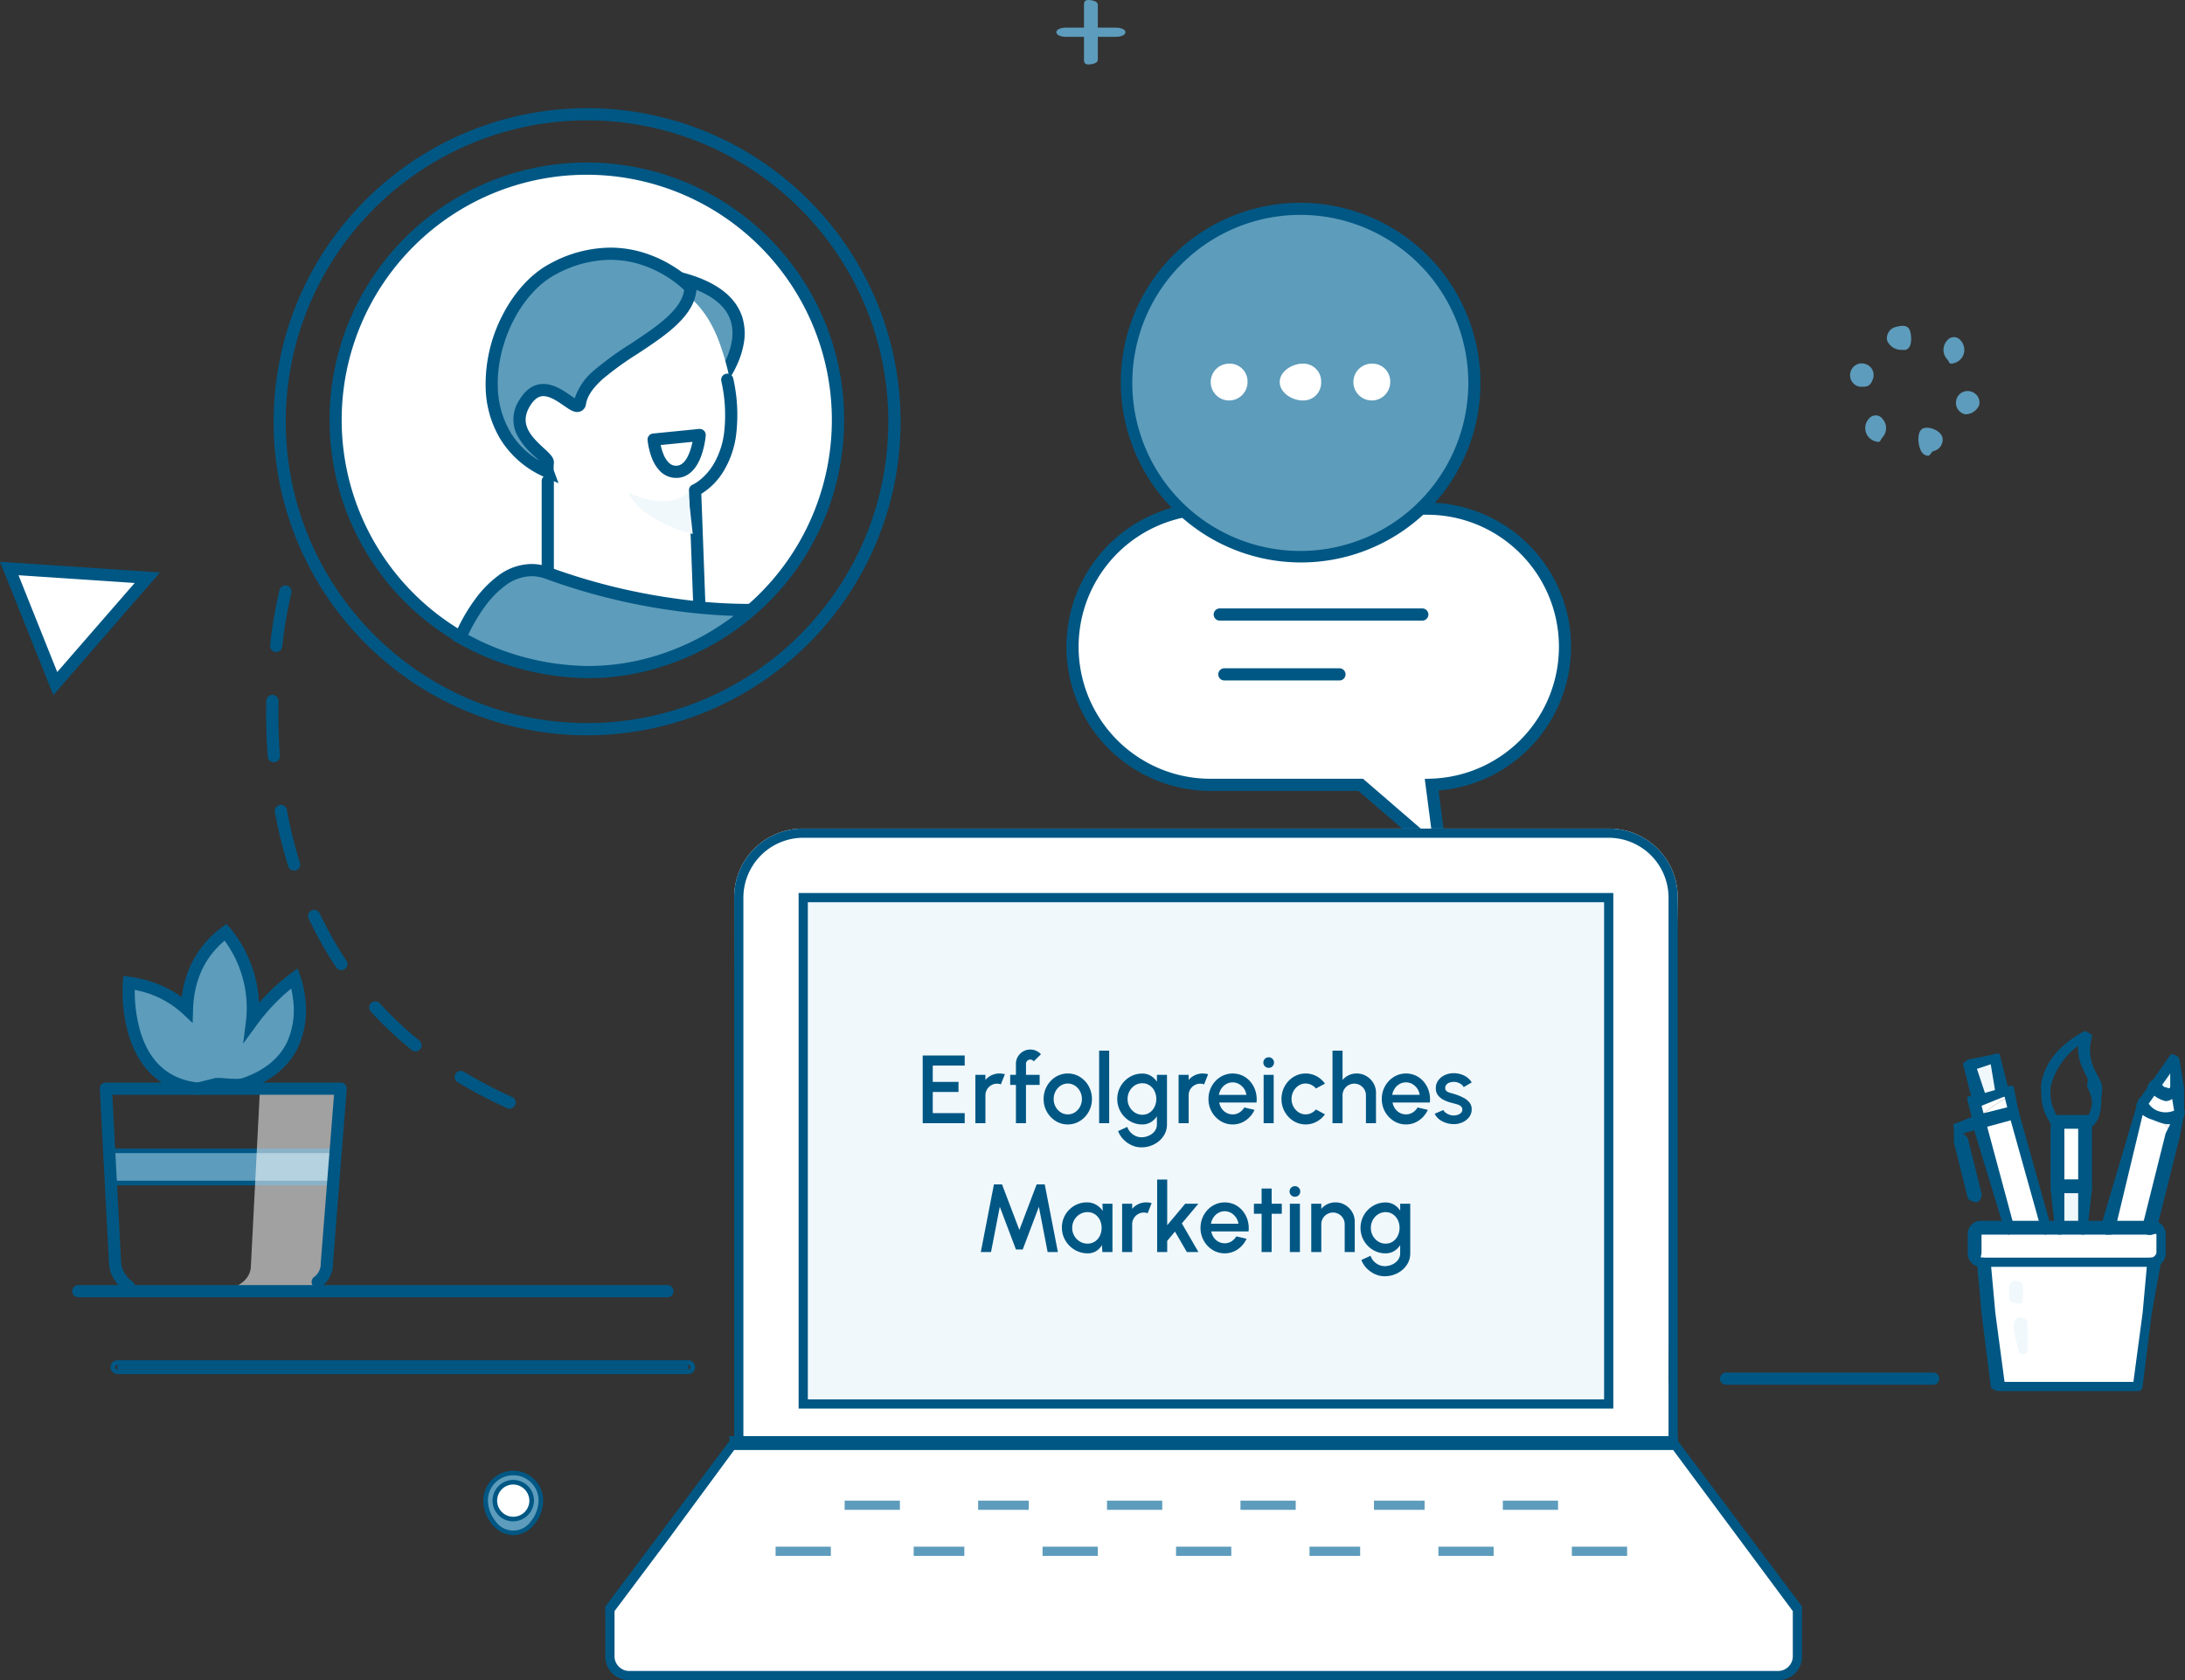<?xml version="1.0" encoding="UTF-8"?>
<svg xmlns="http://www.w3.org/2000/svg" width="474.72" height="365" viewBox="0 0 474.72 365">
  <rect x="0" y="0" width="474.72" height="365" fill="#333333" stroke="none"/>
  <g id="Gruppe_12156" data-name="Gruppe 12156" transform="translate(-711.488 -2457)">
    <g id="Gruppe_11412" data-name="Gruppe 11412" transform="translate(713.615 2471.028)">
      <path id="Vereinigungsmenge_2" data-name="Vereinigungsmenge 2" d="M-.076,11.165a22.58,22.58,0,0,1,12.61,5.769c.177-5.859,2.173-12.158,8.389-16.77a25.921,25.921,0,0,1,5.761,19.317,43.557,43.557,0,0,1,9.239-9.317s6.366,17.125-11,23c-1.223.413-4.8.022-4.992,0H18.924l-4,1C-1.93,32.447-.076,11.165-.076,11.165Z" transform="translate(25.96 188.308)" fill="#5d9cbb"></path>
      <path id="Vereinigungsmenge_2_-_Kontur" data-name="Vereinigungsmenge 2 - Kontur" d="M21.1-1.614l.807.886a25.138,25.138,0,0,1,3.633,5.7,27.69,27.69,0,0,1,2.15,6.412,25.824,25.824,0,0,1,.492,4.122A44.535,44.535,0,0,1,35.136,9.1L36.552,8.05,37.166,9.7a22.568,22.568,0,0,1,1.081,4.966A19.445,19.445,0,0,1,36.7,25.136c-2.049,4.3-5.869,7.427-11.353,9.282a7.383,7.383,0,0,1-2.279.259c-1.357,0-2.833-.148-3.209-.188h-.773l-4.066,1.017-.231-.023C7.321,34.721,2.149,30.2-.166,22.4A33.9,33.9,0,0,1-1.4,11.05l.121-1.394,1.386.2a26.3,26.3,0,0,1,7.961,2.4,22.524,22.524,0,0,1,3.337,2.023,23.384,23.384,0,0,1,1.847-6.742A21.363,21.363,0,0,1,20.135-.9Zm3.64,26,.634-5.072A24.648,24.648,0,0,0,20.71,2.02c-4.358,3.662-6.661,8.686-6.851,14.953l-.089,2.942L11.627,17.9A20.822,20.822,0,0,0,1.192,12.724a31.524,31.524,0,0,0,1.2,8.985c2,6.66,6.182,10.4,12.438,11.113l3.929-.982h1.245l.073.008c.066.007,1.63.18,2.991.18a5.159,5.159,0,0,0,1.43-.119c4.771-1.614,8.068-4.269,9.8-7.892a16.98,16.98,0,0,0,1.322-8.98,22.284,22.284,0,0,0-.437-2.62,42.439,42.439,0,0,0-7.43,7.847Z" transform="translate(25.96 188.308)" fill="#005784"></path>
      <path id="Pfad_7598" data-name="Pfad 7598" d="M831.19,744.132l30,2-20,23Z" transform="translate(-831.306 -634.66)" fill="#fff"></path>
      <path id="Pfad_7598_-_Kontur" data-name="Pfad 7598 - Kontur" d="M829.179,742.67l34.763,2.318-23.175,26.652Zm29.261,4.607L833.2,745.594l8.412,21.031Z" transform="translate(-831.306 -634.66)" fill="#005784"></path>
      <g id="Gruppe_11414" data-name="Gruppe 11414" transform="translate(231.111 96.579)">
        <path id="Vereinigungsmenge_1" data-name="Vereinigungsmenge 1" d="M62.4,59.892H29.774a30,30,0,1,1,0-60h47a30,30,0,0,1,1.041,59.982l1.959,15.019Z" fill="#fff"></path>
        <path id="Vereinigungsmenge_1_-_Kontur" data-name="Vereinigungsmenge 1 - Kontur" d="M81.537,78.167,61.911,61.217H29.774A31.332,31.332,0,0,1,17.58,1.03,31.132,31.132,0,0,1,29.774-1.432h47a31.332,31.332,0,0,1,12.9,59.878,31.032,31.032,0,0,1-10.359,2.67ZM29.774,1.218a28.683,28.683,0,0,0-11.161,55.1,28.5,28.5,0,0,0,11.161,2.253H62.9L78.011,71.62l-1.7-13.02,1.457-.05A28.665,28.665,0,0,0,97.05,9.616a28.581,28.581,0,0,0-20.276-8.4Z" fill="#005784"></path>
      </g>
      <path id="Linie_81" data-name="Linie 81" d="M44,1.325H0A1.325,1.325,0,0,1-1.325,0,1.325,1.325,0,0,1,0-1.325H44A1.325,1.325,0,0,1,45.325,0,1.325,1.325,0,0,1,44,1.325Z" transform="translate(262.885 119.472)" fill="#005784"></path>
      <path id="Linie_82" data-name="Linie 82" d="M25,1.325H0A1.325,1.325,0,0,1-1.325,0,1.325,1.325,0,0,1,0-1.325H25A1.325,1.325,0,0,1,26.325,0,1.325,1.325,0,0,1,25,1.325Z" transform="translate(263.885 132.472)" fill="#005784"></path>
      <path id="Pfad_7620" data-name="Pfad 7620" d="M906.551,906.243h-48l-1-7h49Z" transform="translate(-836.166 -663.271)" fill="#5d9cbc"></path>
      <path id="Pfad_7620_-_Kontur" data-name="Pfad 7620 - Kontur" d="M907.051,906.743H858.117l-1.143-8h50.076Zm-48.066-1h47.066v-6H858.127Z" transform="translate(-836.166 -663.271)" fill="#005784"></path>
      <path id="Pfad_7621" data-name="Pfad 7621" d="M896.168,882.159l-2,39c0,2.866-2.874,5-6,5h17c3.125,0,6-2.134,6-5l2-39Z" transform="translate(-841.783 -660.188)" fill="#fff" opacity="0.54"></path>
      <g id="Gruppe_11410" data-name="Gruppe 11410" transform="translate(48.194 0)">
        <circle id="Ellipse_86" data-name="Ellipse 86" cx="54.577" cy="54.577" r="54.577" transform="translate(0 77.184) rotate(-45)" fill="#fff"></circle>
        <path id="Ellipse_86_-_Kontur" data-name="Ellipse 86 - Kontur" d="M54.577-1.325A55.647,55.647,0,0,1,85.834,8.223a56.061,56.061,0,0,1,20.252,24.594,55.83,55.83,0,0,1-5.154,53.016,56.061,56.061,0,0,1-24.594,20.252,55.83,55.83,0,0,1-53.016-5.154A56.062,56.062,0,0,1,3.069,76.337,55.83,55.83,0,0,1,8.223,23.321,56.062,56.062,0,0,1,32.817,3.069,55.553,55.553,0,0,1,54.577-1.325Zm0,109.154A53.267,53.267,0,0,0,75.3,5.509a53.266,53.266,0,0,0-41.456,98.136A52.918,52.918,0,0,0,54.577,107.829Z" transform="translate(0 77.184) rotate(-45)" fill="#005784"></path>
        <path id="Pfad_7623" data-name="Pfad 7623" d="M1015.461,689.727s14.152-17.141-8-23-7,19-7,19Z" transform="translate(-909.77 -620.255)" fill="#5d9cbb"></path>
        <path id="Pfad_7623_-_Kontur" data-name="Pfad 7623 - Kontur" d="M1015.941,691.226l-16.335-4.356-.277-.454a50.384,50.384,0,0,1-3.394-6.889c-2.091-5.271-2.416-9.253-.966-11.836a5.7,5.7,0,0,1,2.548-2.37,9.451,9.451,0,0,1,4.12-.814,24.715,24.715,0,0,1,6.163.938c7.114,1.881,11.458,5.128,12.912,9.65a12.06,12.06,0,0,1,.339,5.7,18.97,18.97,0,0,1-1.58,4.919,24.924,24.924,0,0,1-2.988,4.859Zm-14.613-6.639,13.612,3.63c1.345-1.884,4.827-7.421,3.246-12.318-1.162-3.6-4.885-6.257-11.064-7.891a22.135,22.135,0,0,0-5.485-.85c-2.24,0-3.665.6-4.357,1.832-1.011,1.8-.614,5.2,1.118,9.561A49.01,49.01,0,0,0,1001.328,684.586Z" transform="translate(-909.77 -620.255)" fill="#005784"></path>
        <path id="Pfad_7624" data-name="Pfad 7624" d="M1010.716,681.355c-8.818-25.452-36-10-36-10l-5,12,1,8a8.066,8.066,0,0,0-4,7c.1,3.651,2.652,6.082,6,7l1,33,33,2-2-27S1019.534,706.809,1010.716,681.355Z" transform="translate(-904.526 -620.384)" fill="#fff"></path>
        <path id="Ellipse_87" data-name="Ellipse 87" d="M66.747-1.325A67.76,67.76,0,0,1,104.808,10.3,68.267,68.267,0,0,1,129.47,40.25a67.984,67.984,0,0,1-6.276,64.558A68.267,68.267,0,0,1,93.245,129.47a67.984,67.984,0,0,1-64.558-6.276A68.267,68.267,0,0,1,4.025,93.244,67.984,67.984,0,0,1,10.3,28.686,68.267,68.267,0,0,1,40.25,4.025,67.648,67.648,0,0,1,66.747-1.325Zm0,133.495A65.11,65.11,0,0,0,103.325,121a65.617,65.617,0,0,0,23.7-28.785A65.334,65.334,0,0,0,121,30.17a65.617,65.617,0,0,0-28.785-23.7A65.334,65.334,0,0,0,30.17,12.5a65.617,65.617,0,0,0-23.7,28.785A65.334,65.334,0,0,0,12.5,103.325a65.617,65.617,0,0,0,28.785,23.7A65.012,65.012,0,0,0,66.747,132.17Z" transform="matrix(0.051, -0.999, 0.999, 0.051, 7.143, 140.866)" fill="#005784"></path>
        <path id="Pfad_7625" data-name="Pfad 7625" d="M1007.581,746.172l-.08,0-33-2a1.325,1.325,0,0,1-1.245-1.323v-27a1.325,1.325,0,0,1,2.65,0V741.6l30.3,1.836-.946-25.54a1.3,1.3,0,0,1,.81-1.27,7.867,7.867,0,0,0,1.492-.95,12.783,12.783,0,0,0,2.992-3.409,17.768,17.768,0,0,0,2.327-6.814,33.529,33.529,0,0,0-.6-11.339,1.325,1.325,0,1,1,2.6-.533,35.955,35.955,0,0,1,.6,12.4,20.2,20.2,0,0,1-2.782,7.851,14.61,14.61,0,0,1-4.761,4.791l.969,26.172a1.325,1.325,0,0,1-1.324,1.374Z" transform="translate(-905.89 -625.375)" fill="#005784"></path>
        <path id="Pfad_7626" data-name="Pfad 7626" d="M951.354,759.262s7.32-18.292,19-14a128.908,128.908,0,0,0,44,8S987.9,779.137,951.354,759.262Z" transform="translate(-901.663 -634.79)" fill="#5d9cbb"></path>
        <path id="Pfad_7626_-_Kontur" data-name="Pfad 7626 - Kontur" d="M966.824,743.284a11.547,11.547,0,0,1,3.987.734,131.838,131.838,0,0,0,27.15,6.751,114.429,114.429,0,0,0,15.308,1.18c.673,0,1.037-.012,1.041-.012l3.407-.112-2.437,2.384a48.8,48.8,0,0,1-9.873,6.967,56.9,56.9,0,0,1-11.38,4.754,52.957,52.957,0,0,1-14.93,2.164,59.148,59.148,0,0,1-28.376-7.668l-1.035-.563.438-1.094a39.028,39.028,0,0,1,4.292-7.613,23.8,23.8,0,0,1,5.162-5.331,12.285,12.285,0,0,1,7.245-2.541Zm43.922,11.271a124.96,124.96,0,0,1-13.152-1.162,134.491,134.491,0,0,1-27.7-6.888,8.907,8.907,0,0,0-3.073-.571h0a9.69,9.69,0,0,0-5.672,2.024,21.091,21.091,0,0,0-4.562,4.716,37.446,37.446,0,0,0-3.524,6,56.065,56.065,0,0,0,26.032,6.772,50.3,50.3,0,0,0,14.127-2.04,54.228,54.228,0,0,0,10.824-4.5A53.438,53.438,0,0,0,1010.745,754.556Z" transform="translate(-901.663 -634.79)" fill="#005784"></path>
        <path id="Pfad_7627" data-name="Pfad 7627" d="M1012.755,707.292a1.325,1.325,0,0,1,1.321,1.429,18.782,18.782,0,0,1-.929,4.291c-1.411,3.988-3.691,4.882-5.354,4.929l-.152,0a4.883,4.883,0,0,1-3.5-1.481,8.249,8.249,0,0,1-1.777-2.861,15.5,15.5,0,0,1-.926-3.87,1.325,1.325,0,0,1,1.188-1.433l10-1Q1012.69,707.292,1012.755,707.292Zm-5.114,8h.076c1.214-.035,2.2-1.1,2.932-3.165a14.85,14.85,0,0,0,.547-2.023l-6.91.691a11.847,11.847,0,0,0,.559,1.883,5.577,5.577,0,0,0,1.177,1.921A2.195,2.195,0,0,0,1007.641,715.294Z" transform="translate(-911.065 -628.145)" fill="#005784"></path>
        <path id="Pfad_7628" data-name="Pfad 7628" d="M1009.084,723.881l1,9s-11.016-2.553-14-9C996.084,723.881,1004.358,728.159,1009.084,723.881Z" transform="translate(-909.894 -630.909)" fill="#f0f8fc"></path>
        <path id="Pfad_7629" data-name="Pfad 7629" d="M971.83,707.688a6.023,6.023,0,0,1,0-2c.152-1.747-9.352-5.859-5-13,4.679-7.677,11.4,3.439,12,0,1.635-9.4,23.608-14.781,24-25,0,0-12.366-13.485-30-4C959.439,670.89,951.9,698.907,971.83,707.688Z" transform="translate(-903.139 -619.216)" fill="#5d9cbb"></path>
        <path id="Pfad_7629_-_Kontur" data-name="Pfad 7629 - Kontur" d="M974.163,710.164,971.3,708.9a21.141,21.141,0,0,1-9.7-8.2,22.606,22.606,0,0,1-3.263-11.192A32.615,32.615,0,0,1,962,673.644c2.575-5.017,6.2-8.967,10.207-11.122a27.756,27.756,0,0,1,13.2-3.539,24.708,24.708,0,0,1,7.63,1.218,27.258,27.258,0,0,1,5.773,2.666,24.794,24.794,0,0,1,5,3.926l.368.4-.021.545c-.231,6.019-6.672,10.264-12.9,14.37a67.367,67.367,0,0,0-7.461,5.4c-2.163,1.928-3.359,3.7-3.656,5.407a1.923,1.923,0,0,1-1.9,1.778c-.914,0-1.771-.591-2.957-1.409-1.316-.907-2.953-2.036-4.4-2.036-.4,0-1.615,0-2.913,2.13-2.326,3.816-.011,6.417,3.014,9.183,1.321,1.208,2.275,2.081,2.174,3.242a8.523,8.523,0,0,0-.042,1.521ZM985.4,661.633a25.143,25.143,0,0,0-11.942,3.223c-7.38,3.969-12.861,14.752-12.477,24.549a19.994,19.994,0,0,0,2.866,9.9,17.867,17.867,0,0,0,6.115,5.937c-.248-.24-.532-.5-.775-.722a17.085,17.085,0,0,1-4-4.764A7.629,7.629,0,0,1,965.7,692c1.375-2.256,3.117-3.4,5.176-3.4,2.276,0,4.376,1.448,5.909,2.5.281.194.616.424.909.611a13.338,13.338,0,0,1,4.336-6.184,69.183,69.183,0,0,1,7.766-5.633c5.444-3.589,11.066-7.294,11.663-11.707a25.043,25.043,0,0,0-9.3-5.486A22.056,22.056,0,0,0,985.4,661.633Z" transform="translate(-903.139 -619.216)" fill="#005784"></path>
      </g>
      <g id="Gruppe_11411" data-name="Gruppe 11411" transform="translate(231.208 19.982)">
        <path id="Pfad_7992" data-name="Pfad 7992" d="M37.82,0A37.82,37.82,0,1,1,0,37.82,37.82,37.82,0,0,1,37.82,0Z" transform="translate(0 28.144) rotate(-21.844)" fill="#5d9cbb"></path>
        <path id="Pfad_7992_-_Kontur" data-name="Pfad 7992 - Kontur" d="M37.82-1.325A39.155,39.155,0,0,1,53.057,73.888,39.155,39.155,0,0,1,22.583,1.752,38.9,38.9,0,0,1,37.82-1.325Zm0,75.64A36.5,36.5,0,0,0,52.025,4.192a36.5,36.5,0,0,0-28.41,67.255A36.265,36.265,0,0,0,37.82,74.315Z" transform="translate(0 28.144) rotate(-21.844)" fill="#005784"></path>
        <path id="Pfad_7631" data-name="Pfad 7631" d="M1109.5,693.581a4,4,0,1,1-4-4A3.864,3.864,0,0,1,1109.5,693.581Z" transform="translate(-1071.791 -644.592)" fill="#fff"></path>
        <path id="Pfad_7632" data-name="Pfad 7632" d="M1129.044,693.581a3.864,3.864,0,0,1-4,4c-2.322,0-5-1.678-5-4s2.678-4,5-4A3.864,3.864,0,0,1,1129.044,693.581Z" transform="translate(-1075.338 -644.592)" fill="#fff"></path>
        <path id="Pfad_7633" data-name="Pfad 7633" d="M1147.592,693.581a4,4,0,1,1-4-4A3.864,3.864,0,0,1,1147.592,693.581Z" transform="translate(-1078.885 -644.592)" fill="#fff"></path>
      </g>
      <path id="Pfad_7634" data-name="Pfad 7634" d="M952.717,862.578a1.32,1.32,0,0,1-.543-.117,100.887,100.887,0,0,1-10.768-5.636,1.325,1.325,0,0,1,1.372-2.267,98.238,98.238,0,0,0,10.484,5.487,1.325,1.325,0,0,1-.545,2.534Zm-20.443-12.444a1.319,1.319,0,0,1-.833-.3,82.343,82.343,0,0,1-8.876-8.348,1.325,1.325,0,0,1,1.955-1.789,79.684,79.684,0,0,0,8.59,8.079,1.325,1.325,0,0,1-.835,2.354Zm-16.127-17.65a1.324,1.324,0,0,1-1.1-.59,82.882,82.882,0,0,1-5.99-10.609,1.325,1.325,0,1,1,2.4-1.131,80.223,80.223,0,0,0,5.8,10.269,1.325,1.325,0,0,1-1.1,2.061ZM905.9,810.873a1.326,1.326,0,0,1-1.264-.928,100.234,100.234,0,0,1-2.92-11.8,1.325,1.325,0,1,1,2.606-.482,97.6,97.6,0,0,0,2.842,11.486,1.326,1.326,0,0,1-1.264,1.723Zm-4.412-23.54a1.325,1.325,0,0,1-1.32-1.226c-.3-3.958-.4-8.036-.311-12.12a1.325,1.325,0,0,1,1.324-1.3h.03a1.325,1.325,0,0,1,1.3,1.354c-.089,4,.013,7.99.3,11.862a1.325,1.325,0,0,1-1.222,1.42C901.551,787.333,901.518,787.334,901.485,787.334Zm.518-23.96a1.326,1.326,0,0,1-1.318-1.477,97.028,97.028,0,0,1,2.043-12,1.325,1.325,0,0,1,2.566.662h0a96.492,96.492,0,0,0-1.976,11.641A1.325,1.325,0,0,1,902,763.373Z" transform="translate(-844.126 -635.757)" fill="#005784"></path>
      <path id="Pfad_7622" data-name="Pfad 7622" d="M861.824,926.984a1.318,1.318,0,0,1-.73-.22,8.755,8.755,0,0,1-2.431-2.608A6.982,6.982,0,0,1,857.5,920.7l-2-37.968a1.325,1.325,0,0,1,1.323-1.395h51a1.325,1.325,0,0,1,1.321,1.429l-3,37.951a6.144,6.144,0,0,1-2.538,5.011,1.325,1.325,0,0,1-1.573-2.132,3.511,3.511,0,0,0,1.462-2.934q0-.052,0-.1l2.887-36.571h-48.17l1.927,36.605q0,.035,0,.07a6.033,6.033,0,0,0,2.406,3.895,1.325,1.325,0,0,1-.732,2.43Z" transform="translate(-835.94 -660.188)" fill="#005784"></path>
      <path id="Linie_87" data-name="Linie 87" d="M128,1.325H0A1.325,1.325,0,0,1-1.325,0,1.325,1.325,0,0,1,0-1.325H128A1.325,1.325,0,0,1,129.325,0,1.325,1.325,0,0,1,128,1.325Z" transform="translate(14.885 266.472)" fill="#005784"></path>
      <path id="Linie_626" data-name="Linie 626" d="M45,1.325H0A1.325,1.325,0,0,1-1.325,0,1.325,1.325,0,0,1,0-1.325H45A1.325,1.325,0,0,1,46.325,0,1.325,1.325,0,0,1,45,1.325Z" transform="translate(372.885 285.472)" fill="#005784"></path>
    </g>
    <g id="Gruppe_11413" data-name="Gruppe 11413" transform="translate(843.255 2636.625)">
      <g id="Gruppe_10935" data-name="Gruppe 10935" transform="translate(27.589 0)">
        <path id="Pfad_7216" data-name="Pfad 7216" d="M14.649.375h175a14.91,14.91,0,0,1,15,15l-2,104c0,3.86,2.423,11.279,0,14-2.728,3.064-8.5,1-13,1h-175c-3.426,0-9.406.963-12-1-3.592-2.718-2-9.07-2-14l-1-104A14.91,14.91,0,0,1,14.649.375Z" transform="translate(0.506)" fill="#fff"></path>
        <path id="Pfad_7098" data-name="Pfad 7098" d="M2187.168,752.583a13.022,13.022,0,0,1,13,13v117h-201v-117a13.022,13.022,0,0,1,13-13h175m0-2h-175a14.91,14.91,0,0,0-15,15v119h205v-119a14.91,14.91,0,0,0-15-15Z" transform="translate(-1997.013 -750.208)" fill="#005784"></path>
      </g>
      <g id="Gruppe_10936" data-name="Gruppe 10936" transform="translate(0 132.847)">
        <path id="Pfad_7099" data-name="Pfad 7099" d="M1909.485,1271.6l14-20h206l26,36v10a4.162,4.162,0,0,1-4,4h-250a4.163,4.163,0,0,1-4-4v-10l12-16" transform="translate(-1896.741 -1250.073)" fill="#fff"></path>
        <path id="Pfad_7100" data-name="Pfad 7100" d="M2148.555,1299.671h-250a5.113,5.113,0,0,1-5-5v-10c0-.224-.131-.818,0-1l27-36c.2-.28-.344-1,0-1h206c.344,0-.2.72,0,1l27,36c.13.182,0,.776,0,1v10A5.113,5.113,0,0,1,2148.555,1299.671Zm-253-15v10a3.23,3.23,0,0,0,3,3h250a3.23,3.23,0,0,0,3-3v-10l-26-35h-204l-14,19h0Z" transform="translate(-1893.81 -1247.143)" fill="#005784"></path>
      </g>
      <g id="Gruppe_10937" data-name="Gruppe 10937" transform="translate(41.295 14.048)">
        <path id="Pfad_7637" data-name="Pfad 7637" d="M.45.327h177v112H.45Z" fill="#f0f8fc"></path>
        <path id="Pfad_7101" data-name="Pfad 7101" d="M2223.729,805.083v108h-173v-108h173m2-2h-177v112h177v-112Z" transform="translate(-2048.279 -802.756)" fill="#005784"></path>
      </g>
      <g id="Gruppe_10940" data-name="Gruppe 10940" transform="translate(51.619 146.429)">
        <rect id="Rechteck_749" data-name="Rechteck 749" width="12" height="2" transform="translate(0.126 -0.055)" fill="#5d9cbc"></rect>
        <rect id="Rechteck_750" data-name="Rechteck 750" width="11" height="2" transform="translate(29.126 -0.055)" fill="#5d9cbc"></rect>
        <rect id="Rechteck_751" data-name="Rechteck 751" width="12" height="2" transform="translate(57.126 -0.055)" fill="#5d9cbc"></rect>
        <rect id="Rechteck_752" data-name="Rechteck 752" width="12" height="2" transform="translate(86.126 -0.055)" fill="#5d9cbc"></rect>
        <rect id="Rechteck_753" data-name="Rechteck 753" width="11" height="2" transform="translate(115.126 -0.055)" fill="#5d9cbc"></rect>
        <rect id="Rechteck_754" data-name="Rechteck 754" width="12" height="2" transform="translate(143.126 -0.055)" fill="#5d9cbc"></rect>
      </g>
      <g id="Gruppe_10941" data-name="Gruppe 10941" transform="translate(36.652 155.878)">
        <rect id="Rechteck_755" data-name="Rechteck 755" width="11" height="2" transform="translate(30.093 0.497)" fill="#5d9cbc"></rect>
        <rect id="Rechteck_756" data-name="Rechteck 756" width="12" height="2" transform="translate(58.093 0.497)" fill="#5d9cbc"></rect>
        <rect id="Rechteck_757" data-name="Rechteck 757" width="12" height="2" transform="translate(87.093 0.497)" fill="#5d9cbc"></rect>
        <rect id="Rechteck_758" data-name="Rechteck 758" width="11" height="2" transform="translate(116.093 0.497)" fill="#5d9cbc"></rect>
        <rect id="Rechteck_759" data-name="Rechteck 759" width="12" height="2" transform="translate(144.093 0.497)" fill="#5d9cbc"></rect>
        <rect id="Rechteck_760" data-name="Rechteck 760" width="12" height="2" transform="translate(173.093 0.497)" fill="#5d9cbc"></rect>
        <rect id="Rechteck_761" data-name="Rechteck 761" width="12" height="2" transform="translate(0.093 0.497)" fill="#5d9cbc"></rect>
      </g>
    </g>
    <path id="Pfad_10689" data-name="Pfad 10689" d="M20.958,20V5.3h9.125V7.484H23.142v3.549h5.591v2.184H23.142v4.6h6.941V20ZM32.4,20l0-10.5h2.184l0,1.114a3.9,3.9,0,0,1,1.342-1.029,3.962,3.962,0,0,1,1.719-.379,4.293,4.293,0,0,1,1.167.162l-.871,2.2a2.365,2.365,0,0,0-.816-.15,2.468,2.468,0,0,0-1.278.342,2.578,2.578,0,0,0-.921.918,2.463,2.463,0,0,0-.342,1.281V20Zm11-12.888V9.5h2.963v2.184H43.395V20H41.211V11.684H39.964V9.5h1.247V7.112a2.991,2.991,0,0,1,.422-1.565A3.206,3.206,0,0,1,42.765,4.42,3.027,3.027,0,0,1,44.34,4a3.139,3.139,0,0,1,1.23.254,3.037,3.037,0,0,1,1.074.774L45.077,6.569a.781.781,0,0,0-.323-.288.932.932,0,0,0-.414-.1.922.922,0,0,0-.667.271A.885.885,0,0,0,43.395,7.112Zm9.079,13.161a4.88,4.88,0,0,1-2.641-.746,5.576,5.576,0,0,1-2.609-4.778,5.655,5.655,0,0,1,1.538-3.922,5.248,5.248,0,0,1,1.675-1.192,5.043,5.043,0,0,1,4.678.315,5.506,5.506,0,0,1,1.9,2.006,5.836,5.836,0,0,1,.3,4.935,5.672,5.672,0,0,1-1.129,1.759,5.265,5.265,0,0,1-1.67,1.192A4.891,4.891,0,0,1,52.474,20.273Zm0-2.184a2.767,2.767,0,0,0,1.565-.461,3.283,3.283,0,0,0,1.1-1.223,3.618,3.618,0,0,0-.01-3.337,3.309,3.309,0,0,0-1.108-1.223,2.854,2.854,0,0,0-3.107.008,3.316,3.316,0,0,0-1.1,1.227,3.506,3.506,0,0,0-.405,1.67,3.436,3.436,0,0,0,.419,1.694,3.279,3.279,0,0,0,1.117,1.2A2.792,2.792,0,0,0,52.474,18.089ZM59.288,20V4.25h2.184V20ZM71.847,9.5h2.184V20.268a4.423,4.423,0,0,1-.454,2,5.008,5.008,0,0,1-1.232,1.58,5.725,5.725,0,0,1-1.779,1.036,6.04,6.04,0,0,1-2.1.367,5.025,5.025,0,0,1-2.119-.467,5.866,5.866,0,0,1-1.789-1.266,5.22,5.22,0,0,1-1.148-1.8l2-.91a3.049,3.049,0,0,0,.677,1.16,3.474,3.474,0,0,0,1.092.8,3.016,3.016,0,0,0,1.286.29,3.9,3.9,0,0,0,1.252-.2,3.713,3.713,0,0,0,1.084-.571,2.779,2.779,0,0,0,.76-.88,2.317,2.317,0,0,0,.279-1.129V18.5a4.076,4.076,0,0,1-1.323,1.286,3.537,3.537,0,0,1-1.872.491,5.181,5.181,0,0,1-2.1-.431,5.474,5.474,0,0,1-1.729-1.192,5.6,5.6,0,0,1-1.168-1.759,5.661,5.661,0,0,1,0-4.287,5.6,5.6,0,0,1,1.168-1.762,5.474,5.474,0,0,1,1.729-1.192,5.181,5.181,0,0,1,2.1-.431,3.554,3.554,0,0,1,1.872.488A4.025,4.025,0,0,1,71.847,11Zm-3.172,8.667a2.739,2.739,0,0,0,1.588-.469,3.176,3.176,0,0,0,1.065-1.247,4,4,0,0,0,0-3.417,3.172,3.172,0,0,0-1.071-1.241,2.745,2.745,0,0,0-1.579-.466,2.972,2.972,0,0,0-1.618.46A3.35,3.35,0,0,0,65.9,13.025a3.508,3.508,0,0,0-.43,1.725,3.453,3.453,0,0,0,.436,1.722,3.4,3.4,0,0,0,1.165,1.235A2.952,2.952,0,0,0,68.675,18.167ZM76.555,20l0-10.5h2.184l0,1.114a3.9,3.9,0,0,1,1.342-1.029A3.962,3.962,0,0,1,81.8,9.206a4.293,4.293,0,0,1,1.167.162l-.871,2.2a2.365,2.365,0,0,0-.816-.15A2.468,2.468,0,0,0,80,11.756a2.578,2.578,0,0,0-.921.918,2.463,2.463,0,0,0-.342,1.281V20Zm11.741.273a4.88,4.88,0,0,1-2.641-.746,5.583,5.583,0,0,1-2.609-4.782,5.655,5.655,0,0,1,1.538-3.917,5.248,5.248,0,0,1,1.675-1.192,5.1,5.1,0,0,1,4.251.069,5.137,5.137,0,0,1,1.722,1.376A5.74,5.74,0,0,1,93.283,13.1a6.093,6.093,0,0,1,.2,2.413h-8.1a3.372,3.372,0,0,0,.533,1.31,2.932,2.932,0,0,0,1.008.919,2.859,2.859,0,0,0,1.371.349,2.683,2.683,0,0,0,1.454-.4,3.216,3.216,0,0,0,1.074-1.1l2.223.516a5.53,5.53,0,0,1-1.9,2.284A4.854,4.854,0,0,1,88.3,20.273Zm-2.984-6.425h5.966a3.14,3.14,0,0,0-.529-1.369,3.218,3.218,0,0,0-1.062-.981,2.832,2.832,0,0,0-2.773-.006,3.128,3.128,0,0,0-1.051.975A3.488,3.488,0,0,0,85.312,13.848ZM95.029,9.5h2.184V20H95.029Zm1.113-1.523a1.159,1.159,0,0,1-.84-.325,1.16,1.16,0,0,1,0-1.633,1.136,1.136,0,0,1,.83-.331,1.124,1.124,0,0,1,.819.331,1.166,1.166,0,0,1,.005,1.633A1.115,1.115,0,0,1,96.142,7.977Zm10.251,9.043,1.959,1.062a5.409,5.409,0,0,1-1.813,1.592,5.042,5.042,0,0,1-5.021-.147,5.576,5.576,0,0,1-2.609-4.778,5.655,5.655,0,0,1,1.538-3.922,5.248,5.248,0,0,1,1.675-1.192,5.034,5.034,0,0,1,4.417.168,5.345,5.345,0,0,1,1.813,1.607l-1.959,1.056a3,3,0,0,0-1.025-.8,2.8,2.8,0,0,0-1.21-.279,2.742,2.742,0,0,0-1.56.466,3.331,3.331,0,0,0-1.1,1.229,3.5,3.5,0,0,0-.405,1.665,3.434,3.434,0,0,0,.411,1.658,3.337,3.337,0,0,0,1.107,1.221,2.8,2.8,0,0,0,2.788.166A3.166,3.166,0,0,0,106.393,17.021Zm13.047-3.61V20h-2.184V13.955a2.451,2.451,0,0,0-.344-1.281,2.609,2.609,0,0,0-.918-.918,2.561,2.561,0,0,0-2.557,0,2.578,2.578,0,0,0-.921.918,2.463,2.463,0,0,0-.342,1.281V20H109.99l0-15.75h2.184l0,6.364a3.9,3.9,0,0,1,1.342-1.029,3.962,3.962,0,0,1,1.719-.379,4.072,4.072,0,0,1,2.118.566,4.284,4.284,0,0,1,1.521,1.521A4.072,4.072,0,0,1,119.441,13.411Zm6.51,6.862a4.88,4.88,0,0,1-2.641-.746,5.583,5.583,0,0,1-2.609-4.782,5.655,5.655,0,0,1,1.538-3.917,5.248,5.248,0,0,1,1.675-1.192,5.1,5.1,0,0,1,4.251.069,5.137,5.137,0,0,1,1.722,1.376,5.74,5.74,0,0,1,1.051,2.016,6.093,6.093,0,0,1,.2,2.413h-8.1a3.372,3.372,0,0,0,.533,1.31,2.932,2.932,0,0,0,1.008.919,2.859,2.859,0,0,0,1.371.349,2.683,2.683,0,0,0,1.454-.4,3.216,3.216,0,0,0,1.074-1.1l2.223.516a5.53,5.53,0,0,1-1.9,2.284A4.854,4.854,0,0,1,125.951,20.273Zm-2.984-6.425h5.966a3.14,3.14,0,0,0-.529-1.369,3.218,3.218,0,0,0-1.062-.981,2.832,2.832,0,0,0-2.773-.006,3.128,3.128,0,0,0-1.051.975A3.488,3.488,0,0,0,122.967,13.848ZM136.092,20.2a5.545,5.545,0,0,1-1.618-.328,4.647,4.647,0,0,1-1.379-.776,3.133,3.133,0,0,1-.889-1.149l1.855-.8a1.683,1.683,0,0,0,.484.554,3.045,3.045,0,0,0,.8.446,2.69,2.69,0,0,0,.967.176,2.83,2.83,0,0,0,.914-.145,1.68,1.68,0,0,0,.7-.434,1,1,0,0,0,.271-.708.872.872,0,0,0-.309-.712,2.206,2.206,0,0,0-.77-.4q-.461-.141-.923-.261a9.322,9.322,0,0,1-1.89-.639,3.736,3.736,0,0,1-1.359-1.036,2.428,2.428,0,0,1-.507-1.564,2.843,2.843,0,0,1,.547-1.745,3.6,3.6,0,0,1,1.433-1.137,4.554,4.554,0,0,1,1.9-.4,5.022,5.022,0,0,1,2.309.534,3.855,3.855,0,0,1,1.608,1.467l-1.735,1.029a1.754,1.754,0,0,0-.476-.565,2.677,2.677,0,0,0-.713-.4,2.608,2.608,0,0,0-.823-.173,2.969,2.969,0,0,0-1,.123,1.6,1.6,0,0,0-.729.445,1.11,1.11,0,0,0-.274.773.792.792,0,0,0,.324.692,2.541,2.541,0,0,0,.822.363q.5.132,1.024.3a11.5,11.5,0,0,1,1.755.724,4.108,4.108,0,0,1,1.326,1.042A2.229,2.229,0,0,1,140.231,17a2.7,2.7,0,0,1-.594,1.733,3.753,3.753,0,0,1-1.537,1.132A4.51,4.51,0,0,1,136.092,20.2ZM33.582,48l2.85-14.7H38.19l3.768,9.9,3.756-9.9h1.758L50.328,48H48.1l-1.9-9.84-3.51,9.284H41.217l-3.51-9.284L35.8,48ZM60,37.5h2.184V48H59.992L59.9,46.475a3.684,3.684,0,0,1-1.244,1.3,3.394,3.394,0,0,1-1.855.5,5.438,5.438,0,0,1-2.179-.438,5.676,5.676,0,0,1-2.989-3,5.5,5.5,0,0,1-.433-2.179,5.376,5.376,0,0,1,.419-2.118,5.469,5.469,0,0,1,2.894-2.91,5.278,5.278,0,0,1,2.108-.423,3.885,3.885,0,0,1,2.015.518,4.667,4.667,0,0,1,1.454,1.334Zm-3.25,8.667a2.852,2.852,0,0,0,1.615-.46,3.1,3.1,0,0,0,1.077-1.238,4.055,4.055,0,0,0,0-3.453,3.109,3.109,0,0,0-1.08-1.232,2.855,2.855,0,0,0-1.609-.457,3.145,3.145,0,0,0-1.67.46,3.386,3.386,0,0,0-1.2,1.238,3.428,3.428,0,0,0-.443,1.725,3.357,3.357,0,0,0,.454,1.728A3.459,3.459,0,0,0,55.1,45.71,3.12,3.12,0,0,0,56.747,46.167ZM64.285,48l0-10.5h2.184l0,1.114a3.9,3.9,0,0,1,1.342-1.029,3.962,3.962,0,0,1,1.719-.379,4.293,4.293,0,0,1,1.167.162l-.871,2.2a2.365,2.365,0,0,0-.816-.15,2.468,2.468,0,0,0-1.278.342,2.578,2.578,0,0,0-.921.918,2.463,2.463,0,0,0-.342,1.281V48Zm16.582,0H78.351l-2.583-4.451-1.69,2.014V48H71.895V32.25h2.184v9.917l3.91-4.667h2.854l-3.582,4.272Zm5.7.273a4.88,4.88,0,0,1-2.641-.745,5.583,5.583,0,0,1-2.609-4.782,5.655,5.655,0,0,1,1.538-3.917,5.248,5.248,0,0,1,1.675-1.192,5.1,5.1,0,0,1,4.251.069A5.137,5.137,0,0,1,90.5,39.082,5.74,5.74,0,0,1,91.553,41.1a6.093,6.093,0,0,1,.2,2.413h-8.1a3.372,3.372,0,0,0,.533,1.31,2.932,2.932,0,0,0,1.008.919,2.859,2.859,0,0,0,1.371.349,2.683,2.683,0,0,0,1.454-.4,3.216,3.216,0,0,0,1.074-1.1l2.223.516a5.53,5.53,0,0,1-1.9,2.284A4.854,4.854,0,0,1,86.566,48.273Zm-2.984-6.425h5.966a3.14,3.14,0,0,0-.529-1.369,3.218,3.218,0,0,0-1.062-.981,2.832,2.832,0,0,0-2.773-.006,3.128,3.128,0,0,0-1.051.975A3.488,3.488,0,0,0,83.582,41.848Zm15.393-2.164h-2.2L96.767,48H94.584l.006-8.316H92.917V37.5H94.59l-.006-3.3h2.184l.006,3.3h2.2Zm1.752-2.184h2.184V48h-2.184Zm1.113-1.522a1.159,1.159,0,0,1-.84-.326,1.16,1.16,0,0,1,0-1.633,1.136,1.136,0,0,1,.83-.331,1.124,1.124,0,0,1,.819.331,1.166,1.166,0,0,1,.005,1.633A1.115,1.115,0,0,1,101.841,35.978Zm12.983,5.434V48H112.64V41.955a2.451,2.451,0,0,0-.344-1.281,2.609,2.609,0,0,0-.918-.918,2.561,2.561,0,0,0-2.557,0,2.578,2.578,0,0,0-.921.918,2.463,2.463,0,0,0-.342,1.281V48h-2.184l0-10.5h2.184l0,1.114a3.9,3.9,0,0,1,1.342-1.029,3.962,3.962,0,0,1,1.719-.379,4.072,4.072,0,0,1,2.118.566,4.284,4.284,0,0,1,1.521,1.521A4.072,4.072,0,0,1,114.824,41.411ZM124.7,37.5h2.184V48.268a4.423,4.423,0,0,1-.454,2,5.008,5.008,0,0,1-1.232,1.58,5.725,5.725,0,0,1-1.779,1.036,6.04,6.04,0,0,1-2.1.367,5.025,5.025,0,0,1-2.119-.467,5.866,5.866,0,0,1-1.789-1.266,5.22,5.22,0,0,1-1.148-1.8l2-.91a3.049,3.049,0,0,0,.677,1.16,3.474,3.474,0,0,0,1.092.8,3.016,3.016,0,0,0,1.286.29,3.9,3.9,0,0,0,1.252-.2,3.713,3.713,0,0,0,1.084-.571,2.779,2.779,0,0,0,.76-.88,2.317,2.317,0,0,0,.279-1.129V46.5a4.076,4.076,0,0,1-1.323,1.286,3.537,3.537,0,0,1-1.872.491,5.181,5.181,0,0,1-2.1-.431,5.474,5.474,0,0,1-1.729-1.192,5.6,5.6,0,0,1-1.168-1.759,5.661,5.661,0,0,1,0-4.287,5.6,5.6,0,0,1,1.168-1.762,5.474,5.474,0,0,1,1.729-1.192,5.181,5.181,0,0,1,2.1-.43,3.554,3.554,0,0,1,1.872.488A4.025,4.025,0,0,1,124.7,39Zm-3.172,8.667a2.739,2.739,0,0,0,1.588-.469,3.176,3.176,0,0,0,1.065-1.247,4,4,0,0,0,0-3.417,3.172,3.172,0,0,0-1.071-1.241,2.745,2.745,0,0,0-1.579-.466,2.972,2.972,0,0,0-1.618.46,3.35,3.35,0,0,0-1.159,1.238,3.508,3.508,0,0,0-.43,1.725,3.453,3.453,0,0,0,.436,1.722,3.4,3.4,0,0,0,1.165,1.235A2.952,2.952,0,0,0,121.528,46.167Z" transform="translate(891 2681)" fill="#005784"></path>
    <g id="Gruppe_11419" data-name="Gruppe 11419" transform="translate(736.277 2753.057)">
      <path id="Linie_71" data-name="Linie 71" d="M124,.5H0v-1H124Z" transform="translate(0.723 0.943)" fill="#005784"></path>
      <path id="Pfad_7132" data-name="Pfad 7132" d="M1982.476,1496.625h-124a1.5,1.5,0,0,1,0-3h124a1.5,1.5,0,0,1,0,3Zm-124-2a.5.5,0,0,0,0,1h124a.5.5,0,0,0,0-1Z" transform="translate(-1857.753 -1494.182)" fill="#005784"></path>
    </g>
    <g id="Gruppe_11424" data-name="Gruppe 11424" transform="translate(817.148 2777.356)">
      <path id="Pfad_7639" data-name="Pfad 7639" d="M4.782-.426a5,5,0,1,1-5,5A4.994,4.994,0,0,1,4.782-.426Z" transform="translate(1.069 1.069)" fill="#fff"></path>
      <path id="Pfad_7639_-_Kontur" data-name="Pfad 7639 - Kontur" d="M4.782-.926a5.5,5.5,0,1,1-5.5,5.5A5.506,5.506,0,0,1,4.782-.926Zm0,10a4.5,4.5,0,1,0-4.5-4.5A4.505,4.505,0,0,0,4.782,9.074Z" transform="translate(1.069 1.069)" fill="#005784"></path>
      <path id="Pfad_7138" data-name="Pfad 7138" d="M1681.17,1483.852c-3.351,0-6-3.649-6-7a6,6,0,0,1,12,0C1687.17,1480.2,1684.522,1483.852,1681.17,1483.852Zm0-11a4,4,0,1,0,4,4A4.049,4.049,0,0,0,1681.17,1472.852Z" transform="translate(-1675.319 -1471.208)" fill="#5d9cbc"></path>
      <path id="Pfad_7138_-_Kontur" data-name="Pfad 7138 - Kontur" d="M1681.17,1484.352a6.022,6.022,0,0,1-4.645-2.428,8.214,8.214,0,0,1-1.855-5.072,6.5,6.5,0,1,1,13,0,8.214,8.214,0,0,1-1.855,5.072A6.022,6.022,0,0,1,1681.17,1484.352Zm0-13a5.441,5.441,0,0,0-5.5,5.5,7.3,7.3,0,0,0,1.631,4.442,4.664,4.664,0,0,0,7.737,0,7.3,7.3,0,0,0,1.631-4.442A5.441,5.441,0,0,0,1681.17,1471.352Zm0,10a4.5,4.5,0,1,1,4.5-4.5A4.56,4.56,0,0,1,1681.17,1481.352Zm0-8a3.5,3.5,0,1,0,3.5,3.5A3.547,3.547,0,0,0,1681.17,1473.352Z" transform="translate(-1675.319 -1471.208)" fill="#005784"></path>
    </g>
    <g id="Gruppe_12152" data-name="Gruppe 12152" transform="translate(-2151.39 2478.624)">
      <g id="Gruppe_11432" data-name="Gruppe 11432" transform="translate(3286.854 202)">
        <g id="Gruppe_11430" data-name="Gruppe 11430" transform="translate(4.139 6.347)">
          <path id="Pfad_7674" data-name="Pfad 7674" d="M3567.412,279.33l1,6a5.935,5.935,0,0,1-5,0,22.845,22.845,0,0,0-3-2c-.038-.038.025.051,0,0l3-4c.393.914,1.022.86,2,1S3566.79,280.1,3567.412,279.33Z" transform="translate(-3523.014 -273.095)" fill="#fff"></path>
          <path id="Vereinigungsmenge_14" data-name="Vereinigungsmenge 14" d="M12171.4,3928.574l-2-16a28.617,28.617,0,0,0,7,4,26.2,26.2,0,0,0,8.818,1.971,26.147,26.147,0,0,1-8.818-1.974,28.422,28.422,0,0,1-7-4l-2-11h37l-1,11a27.426,27.426,0,0,1-16.848,6,27.425,27.425,0,0,0,16.848-6l-2,16Z" transform="translate(-12165 -3857.34)" fill="#fff"></path>
          <path id="Pfad_7678" data-name="Pfad 7678" d="M3344.169,293.513l1,4-7,2-1-1A30.708,30.708,0,0,1,3344.169,293.513Z" transform="translate(-3335.772 -285.277)" fill="#fff"></path>
          <g id="Gruppe_11445" data-name="Gruppe 11445" transform="translate(30.036 10.029)">
            <path id="Pfad_7679" data-name="Pfad 7679" d="M3584.9,318.916l-1,5a33.93,33.93,0,0,0-4-5A5.935,5.935,0,0,0,3584.9,318.916Z" transform="translate(-3569.541 -316.709)" fill="#fff"></path>
            <path id="Pfad_7680" data-name="Pfad 7680" d="M3529.721,312.406l-6,20h-8l7-27c.038.013-.038-.038,0,0a5.349,5.349,0,0,0,3,2A33.849,33.849,0,0,1,3529.721,312.406Z" transform="translate(-3515.36 -305.2)" fill="#fff"></path>
          </g>
          <path id="Pfad_7681" data-name="Pfad 7681" d="M3330.371,323.819l1,1h-2C3329.778,324.375,3329.927,324.251,3330.371,323.819Z" transform="translate(-3328.974 -310.584)" fill="#ebedf0"></path>
          <path id="Pfad_7682" data-name="Pfad 7682" d="M3560.883,305.811a22.826,22.826,0,0,1,3,2A5.35,5.35,0,0,1,3560.883,305.811Z" transform="translate(-3523.486 -295.575)" fill="#fff"></path>
          <path id="Pfad_7684" data-name="Pfad 7684" d="M3338.448,287.32a30.714,30.714,0,0,0-7,5l-1-4,2-1,5-1h1Z" transform="translate(-3330.051 -279.085)" fill="#fff"></path>
          <path id="Pfad_7687" data-name="Pfad 7687" d="M3560.344,305.138c-.038-.038.038.013,0,0h0C3560.37,305.188,3560.306,305.1,3560.344,305.138Z" transform="translate(-3522.947 -294.902)" fill="#8ff3ad"></path>
          <path id="Pfad_7690" data-name="Pfad 7690" d="M3350.458,474.42h20c1.054,0,2-.054,2,1v4a2.069,2.069,0,0,1-2,2h-37c-1.054,0-1-.946-1-2v-4c0-1.054-.054-1,1-1h17Z" transform="translate(-3331.061 -437.185)" fill="#fff"></path>
          <path id="Pfad_7691" data-name="Pfad 7691" d="M3450.685,330.271l-1,14h-5l-1-14Z" transform="translate(-3425.288 -316.036)" fill="#fff"></path>
          <path id="Pfad_7692" data-name="Pfad 7692" d="M3582.825,242.236v6c-.622.774-1.01,1.14-2,1s-1.607-.086-2-1Z" transform="translate(-3538.427 -242)" fill="#f0f8fc"></path>
          <path id="Pfad_7693" data-name="Pfad 7693" d="M3331.477,242.236l2,7-5,1-2-7Z" transform="translate(-3326.08 -242)" fill="#f0f8fc"></path>
          <path id="Pfad_7694" data-name="Pfad 7694" d="M3346.448,317.233l7,25h-8l-6-23,7-2Z" transform="translate(-3337.051 -304.998)" fill="#fff"></path>
          <path id="Pfad_7695" data-name="Pfad 7695" d="M3451.435,418.307v9h-5v-9Z" transform="translate(-3427.038 -390.071)" fill="#f0f8fc"></path>
        </g>
        <g id="Gruppe_11431" data-name="Gruppe 11431" transform="translate(0 0)">
          <path id="Pfad_7696" data-name="Pfad 7696" d="M3363.727,475.689h-37a2.888,2.888,0,0,1-3-3v-4a2.888,2.888,0,0,1,3-3h37a2.889,2.889,0,0,1,3,3v4A2.889,2.889,0,0,1,3363.727,475.689Zm-37-7c-.35,0,0-.35,0,0v4c0,.35-.35,1,0,1h37a1.44,1.44,0,0,0,1-1v-4c0-.35-.65,0-1,0Z" transform="translate(-3320.191 -424.107)" fill="#005784"></path>
          <path id="Pfad_7697" data-name="Pfad 7697" d="M3370.823,543.072h-30c-.644,0-1.924-.361-2-1l-2-16-1-11c-.083-.7.3-.917,1-1s1.917.3,2,1l1,11,2,15h28l2-15,1-11c.083-.7.3-1.083,1-1s2.083.3,2,1l-2,11-2,16C3371.747,542.711,3371.466,543.072,3370.823,543.072Z" transform="translate(-3330.287 -464.49)" fill="#005784"></path>
          <path id="Pfad_7698" data-name="Pfad 7698" d="M3381.84,552.07c-.636,0-1.926-.353-2-1v-2c-.08-.7.3-1.92,1-2s1.92.3,2,1v3c.08.7-.3.92-1,1C3381.791,552.076,3381.889,552.07,3381.84,552.07Z" transform="translate(-3367.304 -492.488)" fill="#f0f8fc"></path>
          <path id="Pfad_7699" data-name="Pfad 7699" d="M3387.888,605.608c-.634,0-.923-.355-1-1l-1-4v-1c-.08-.7.3-1.92,1-2s1.92.3,2,1v6c.083.7-.3.917-1,1C3387.837,605.614,3387.938,605.608,3387.888,605.608Z" transform="translate(-3372.352 -535.025)" fill="#f0f8fc"></path>
          <path id="Pfad_7700" data-name="Pfad 7700" d="M3442.954,347.541h0c-.7-.017-1.017-.3-1-1v-22h-3v22c.017.7-.3.983-1,1s-.983-.3-1-1l-1-9v-14c-.008-.342-.239-.755,0-1s.658-1,1-1h7c.342,0,.761.755,1,1s.008.658,0,1v14l-1,9C3443.937,347.232,3443.641,347.541,3442.954,347.541Z" transform="translate(-3414.418 -302.958)" fill="#005784"></path>
          <path id="Pfad_7701" data-name="Pfad 7701" d="M3430.493,223.584l-1-3s.026.992,0,1c.066-.021,2-.7,2-4a9.372,9.372,0,0,0-1-3c0-.006,0,.006,0,0-.222-.584.288-1.408,0-2-.867-1.779-2.192-3.871-2-7a15.687,15.687,0,0,0-6,9c0,.013,0-.013,0,0-.126.576,0,.34,0,1a9.043,9.043,0,0,0,2,6h0l-1,2a10.969,10.969,0,0,1-3-8,8.247,8.247,0,0,1,0-2c.835-4.462,3.844-8.083,9-11,.44-.249.6-.3,1,0s1.118.509,1,1a10.014,10.014,0,0,0,1,8c.3.614.738,1.311,1,2,.483,1.219,0,2.714,0,4C3433.493,222.991,3430.637,223.55,3430.493,223.584Z" transform="translate(-3400.958 -202)" fill="#005784"></path>
          <path id="Pfad_7702" data-name="Pfad 7702" d="M3386.089,336.5c-.56,0-.847-.434-1-1l-7-25a1.869,1.869,0,0,1,1-2c.677-.183.817.323,1,1l7,25a1.869,1.869,0,0,1-1,2C3385.978,336.532,3386.2,336.5,3386.089,336.5Z" transform="translate(-3365.553 -291.918)" fill="#005784"></path>
          <path id="Pfad_7703" data-name="Pfad 7703" d="M3331.718,310.588c-.559,0-.847-.435-1-1l-7-23v-1l-1-4a1.344,1.344,0,0,1,0-1c.169-.293.673.087,1,0l7-2c.675-.181,1.817-.675,2,0l1,5a1.869,1.869,0,0,1-1,2c-.677.182-.817-.323-1-1l-1-4h0l-5,2,7,26a1.869,1.869,0,0,1-1,2C3331.606,310.618,3331.828,310.588,3331.718,310.588Z" transform="translate(-3319.182 -266.005)" fill="#005784"></path>
          <path id="Pfad_7704" data-name="Pfad 7704" d="M3321.747,245.5c-.559,0-1.846-.435-2-1l-2-8c-.089-.326.831-.707,1-1s-.327.086,0,0l5-1c.675-.179,1.817-.673,2,0l2,8c.184.676-.324.816-1,1a1.868,1.868,0,0,1-2-1l-1-6-3,1,2,6a1.869,1.869,0,0,1-1,2C3321.635,245.534,3321.857,245.5,3321.747,245.5Z" transform="translate(-3315.211 -228.921)" fill="#005784"></path>
          <path id="Pfad_7705" data-name="Pfad 7705" d="M3305.536,329.5c-.559,0-1.847-.434-2-1l-3-12v-3a1.341,1.341,0,0,1,0-1c.169-.293-.327.086,0,0l5-2,8-2c.106-.028-.11,0,0,0,.7,0,1,1.3,1,2,0,.621-.412.89-1,1l-11,3,1,1,3,12a1.869,1.869,0,0,1-1,2C3305.425,329.533,3305.646,329.5,3305.536,329.5Z" transform="translate(-3300 -291.92)" fill="#005784"></path>
          <path id="Pfad_7706" data-name="Pfad 7706" d="M3508.989,326.406c-.107,0-.891.029-1,0a1.87,1.87,0,0,1-1-2l8-27a1.214,1.214,0,0,1,1-1c.492-.054.745.583,1,1,.025.032-.022-.034,0,0a4.168,4.168,0,0,0,2,2,4.828,4.828,0,0,0,4,0,2.519,2.519,0,0,1,2,0c.4.313.129.512,0,1l-1,5-5,20a1.581,1.581,0,0,1-3-1l5-20,1-2c-1.24.185-2.792-.556-4-1a6.859,6.859,0,0,1-2-1l-6,25C3509.838,325.975,3509.551,326.406,3508.989,326.406Zm8-29Z" transform="translate(-3474.453 -281.823)" fill="#005784"></path>
          <path id="Pfad_7707" data-name="Pfad 7707" d="M3561.681,248.5c-.646,0-.937-.344-1-1l-1-6v-3l-5,7c-.4.573-1.428,1.4-2,1s-.4-1.427,0-2l7-10c.307-.433.486-.137,1,0a1.216,1.216,0,0,1,1,1l1,6v6c.067.7-.3.932-1,1C3561.639,248.509,3561.722,248.5,3561.681,248.5Z" transform="translate(-3512.145 -228.922)" fill="#005784"></path>
          <path id="Pfad_7708" data-name="Pfad 7708" d="M3574.094,275.566c-.2,0,.2.028,0,0a6.164,6.164,0,0,1-4-3c-.068-.159,0,.173,0,0a2.876,2.876,0,0,1,2-2c.555,0,.827.505,1,1,.235.486.5.929,1,1,.547.077.659.424,1,0,.439-.547,1.453-1.439,2-1a1.536,1.536,0,0,1,0,2C3576.311,274.541,3575.324,275.566,3574.094,275.566Z" transform="translate(-3527.558 -259.983)" fill="#005784"></path>
          <path id="Pfad_7709" data-name="Pfad 7709" d="M3444.7,412.576h-5c-.7,0-2-.3-2-1a2.875,2.875,0,0,1,2-2h5a2.875,2.875,0,0,1,2,2C3446.7,412.277,3445.406,412.576,3444.7,412.576Z" transform="translate(-3416.169 -376.993)" fill="#005784"></path>
        </g>
      </g>
    </g>
    <g id="Gruppe_12154" data-name="Gruppe 12154" transform="translate(1113.439 2527.434)">
      <path id="Pfad_8223" data-name="Pfad 8223" d="M980.711,512.562c-.373-1.391-.386-3.627,1-4h0c1.391-.369,3.627.609,4,2h0a2.512,2.512,0,0,1-2,3h0c-.228.057-.776,1-1,1h0C981.562,514.562,981.023,513.724,980.711,512.562Zm-11-2a3,3,0,0,1,0-4h0a1.858,1.858,0,0,1,3,0h0a3,3,0,0,1,0,4h0c-.509.513-.333,1-1,1h0A3.266,3.266,0,0,1,969.711,510.562Zm21-5a2.514,2.514,0,0,1-2-3h0a2.516,2.516,0,0,1,3-2h0a2.516,2.516,0,0,1,2,3h0a3.282,3.282,0,0,1-3,2h0C990.492,505.562,990.935,505.623,990.711,505.562Zm-23-6a2.514,2.514,0,0,1-2-3h0a2.513,2.513,0,0,1,3-2h0a2.517,2.517,0,0,1,2,3h0c-.312,1.167-.846,2-2,2h0A5.44,5.44,0,0,1,967.711,499.562Zm19-6s0,0,0,0h0s0,0,0,0h0a3,3,0,0,1,0-4h0a1.853,1.853,0,0,1,3,0h0a3,3,0,0,1,0,4h0a3.266,3.266,0,0,1-2,1h0C987.044,494.562,987.22,494.07,986.711,493.562Zm-13-4a2.512,2.512,0,0,1,2-3h0c1.391-.373,2.627-.391,3,1h0c.373,1.391.391,3.623-1,4h0a5.44,5.44,0,0,1-1,0h0A3.3,3.3,0,0,1,973.711,489.562Z" transform="translate(-965.651 -485.995)" fill="#5d9cbc"></path>
    </g>
    <g id="Gruppe_12155" data-name="Gruppe 12155" transform="translate(941.278 2456.586)">
      <g id="Gruppe_11867" data-name="Gruppe 11867" transform="translate(5.782)">
        <path id="Pfad_8221" data-name="Pfad 8221" d="M305.08,640.5c-.727,0-1-.273-1-1v-12c0-.727.273-1,1-1s2,.273,2,1v12C307.08,640.226,305.807,640.5,305.08,640.5Z" transform="translate(-304.14 -626.085)" fill="#5d9cbc"></path>
      </g>
      <g id="Gruppe_11868" data-name="Gruppe 11868" transform="translate(0 6.029)">
        <path id="Pfad_8222" data-name="Pfad 8222" d="M303.683,642.212h-11c-.727,0-2-.273-2-1s1.273-1,2-1h11c.727,0,2,.273,2,1S304.41,642.212,303.683,642.212Z" transform="translate(-290.961 -639.826)" fill="#5d9cbc"></path>
      </g>
    </g>
  </g>
</svg>
